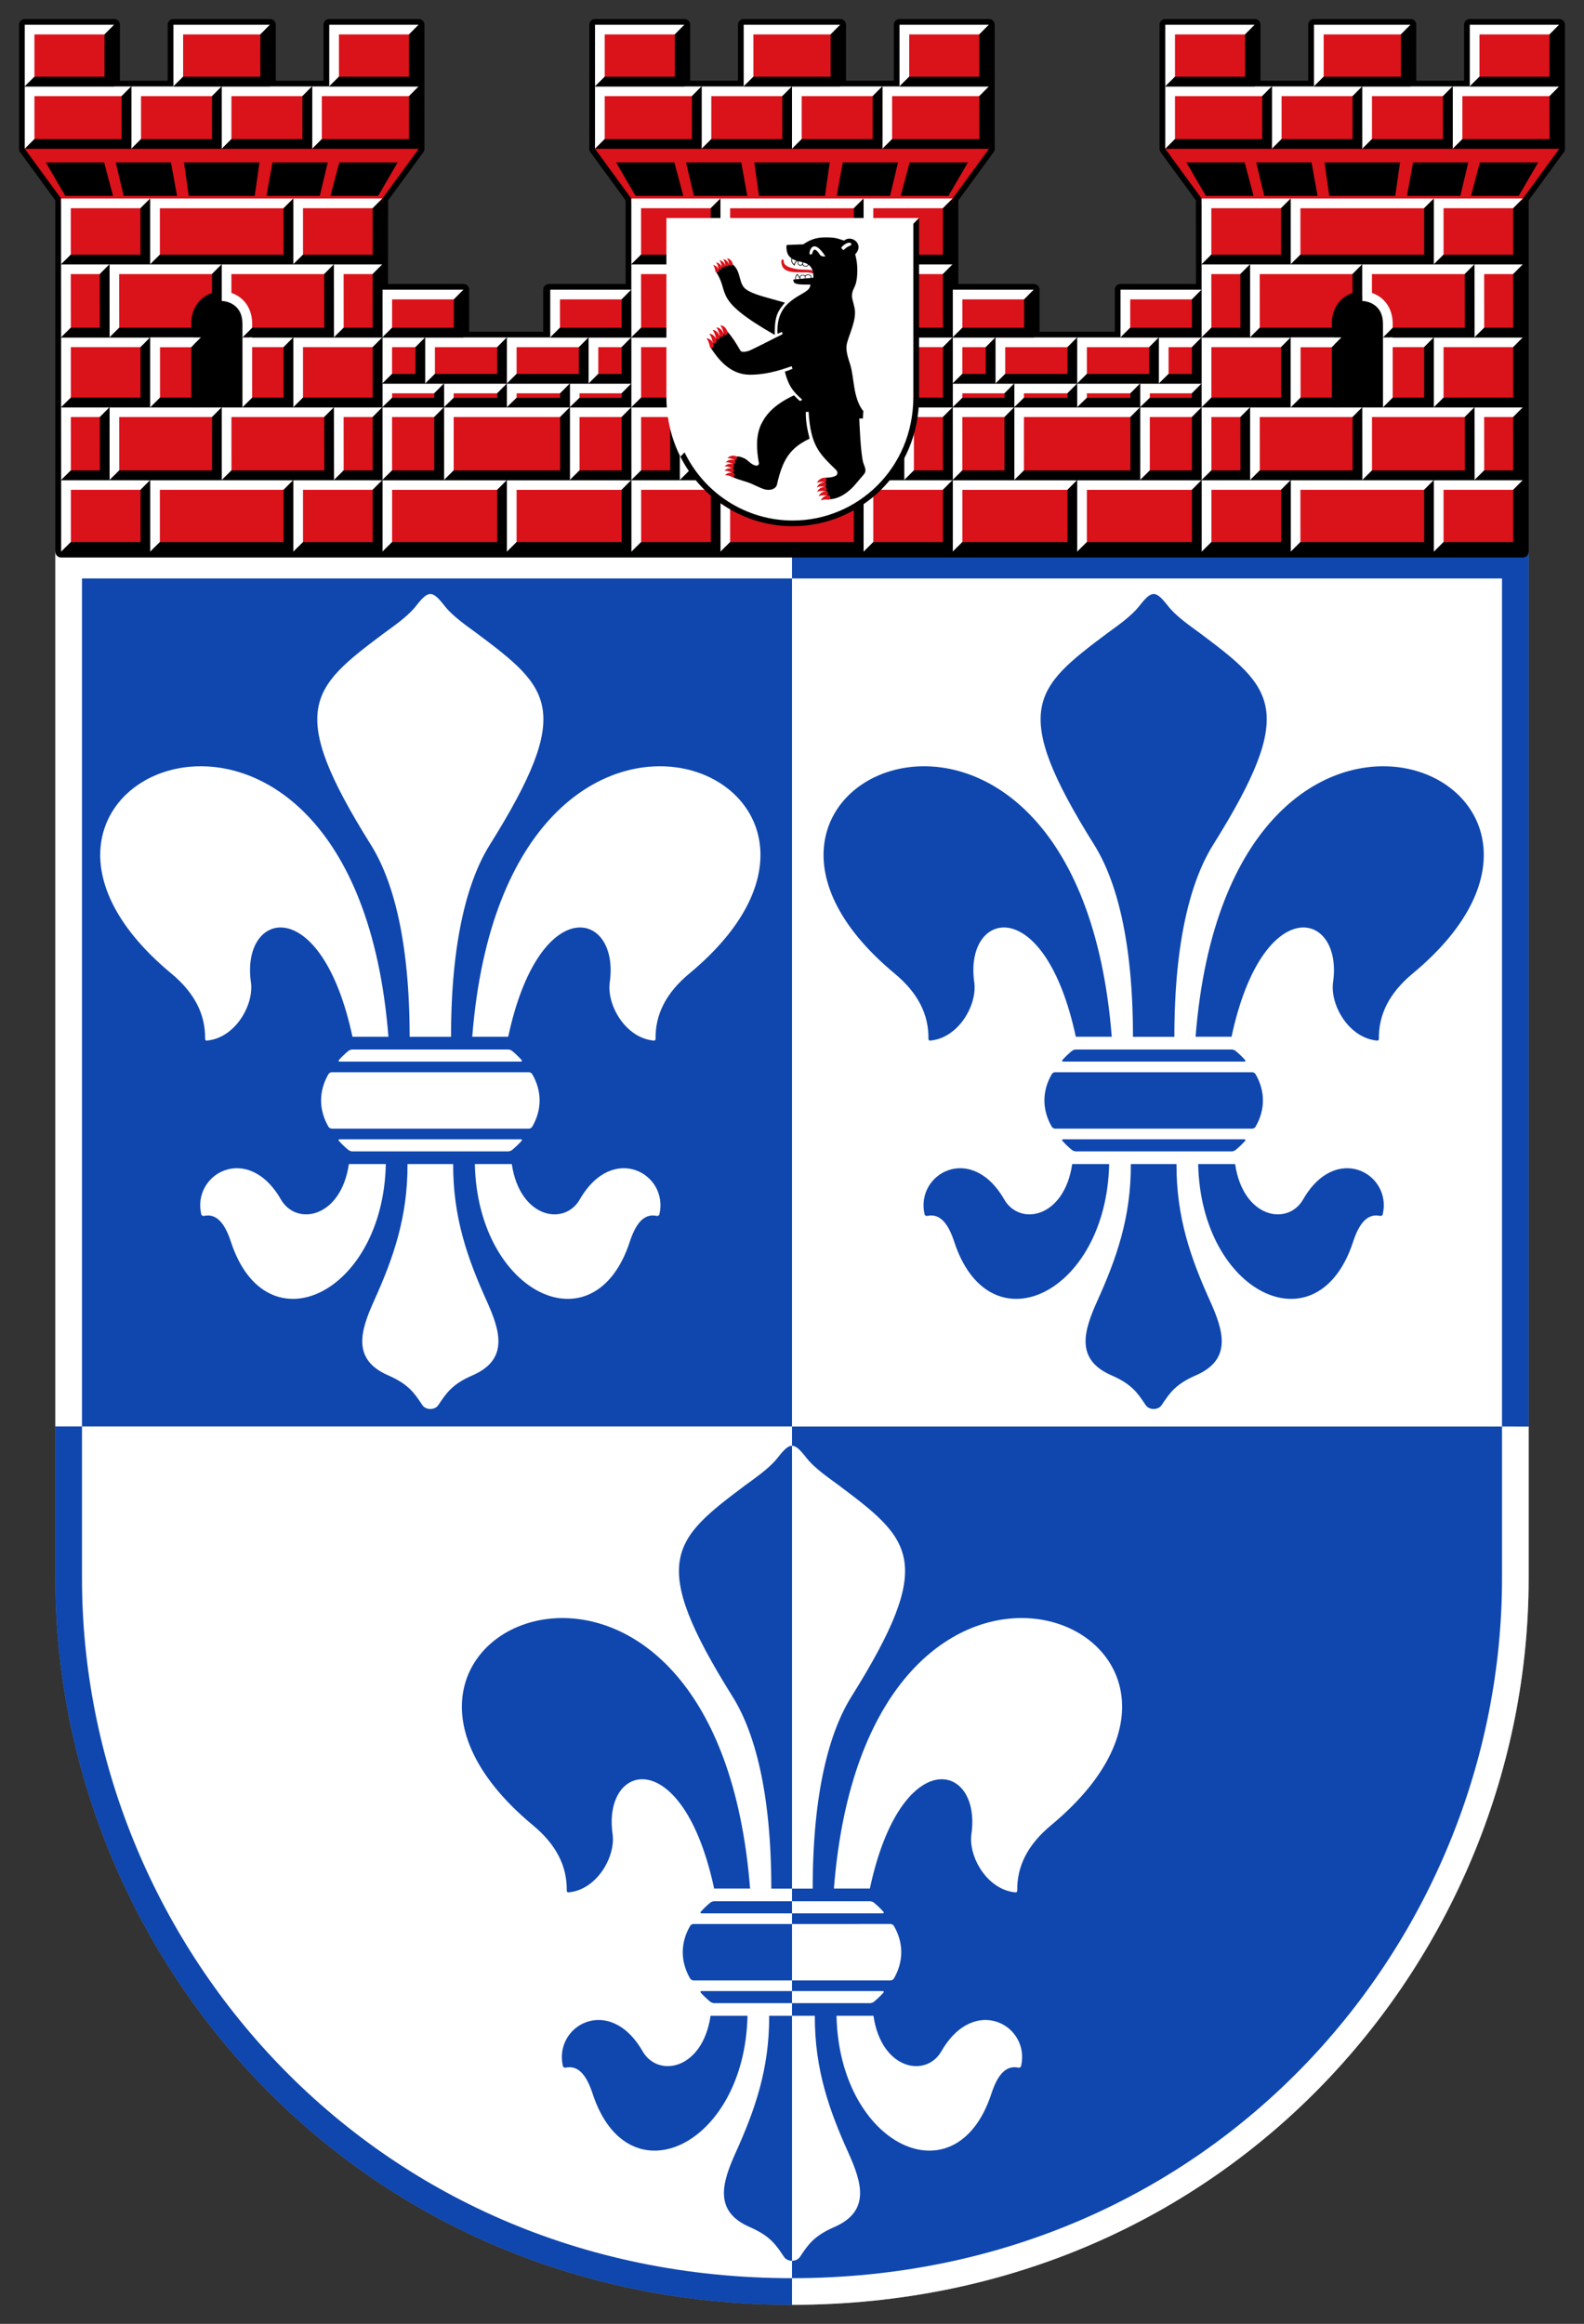 <?xml version="1.0" encoding="UTF-8" standalone="no"?>
<svg
   inkscape:version="1.1.1 (3bf5ae0d25, 2021-09-20)"
   sodipodi:docname="CoA Wilmersdorf (Bezirk).svg"
   id="svg2130"
   version="1.1"
   viewBox="0 0 416.206 610.454"
   height="610.454"
   width="416.206"
   xmlns:inkscape="http://www.inkscape.org/namespaces/inkscape"
   xmlns:sodipodi="http://sodipodi.sourceforge.net/DTD/sodipodi-0.dtd"
   xmlns:xlink="http://www.w3.org/1999/xlink"
   xmlns="http://www.w3.org/2000/svg"
   xmlns:svg="http://www.w3.org/2000/svg">
  <rect x="0" y="0" width="416.206" height="610.454" fill="#333333" stroke="none"/>
  <defs
     id="defs2124" />
  <sodipodi:namedview
     inkscape:pagecheckerboard="false"
     fit-margin-bottom="5"
     fit-margin-right="5"
     fit-margin-left="5"
     fit-margin-top="5"
     lock-margins="true"
     units="px"
     inkscape:snap-smooth-nodes="true"
     inkscape:snap-object-midpoints="true"
     inkscape:window-maximized="1"
     inkscape:window-y="-11"
     inkscape:window-x="-11"
     inkscape:window-height="1506"
     inkscape:window-width="2560"
     showgrid="false"
     inkscape:document-rotation="0"
     inkscape:current-layer="layer1"
     inkscape:document-units="px"
     inkscape:cy="305.33333"
     inkscape:cx="208.33333"
     inkscape:zoom="1.5"
     inkscape:pageshadow="2"
     inkscape:pageopacity="0"
     borderopacity="1.0"
     bordercolor="#666666"
     pagecolor="#333333"
     id="base"
     showguides="false"
     inkscape:guide-bbox="true"
     inkscape:snap-intersection-paths="true"
     inkscape:object-paths="true"
     inkscape:snap-grids="false"
     inkscape:snap-global="true"
     inkscape:lockguides="false"
     guidecolor="#00ffff"
     guideopacity="0.498"
     inkscape:snap-midpoints="true"
     inkscape:object-nodes="true"
     inkscape:snap-to-guides="true" />
  <g
     id="layer1"
     inkscape:label="wilmersdorf"
     inkscape:groupmode="layer"
     transform="translate(-90.685,2.206)">
    <g
       id="g3168"
       inkscape:label="achievement">
      <g
         id="g145162"
         inkscape:label="coa">
        <g
           id="g12878"
           inkscape:label="coa-0">
          <path
             style="display:inline;opacity:0.401;fill:#ffffff;stroke:#ffffff;stroke-width:7;stroke-linecap:butt;stroke-linejoin:miter;stroke-miterlimit:4;stroke-dasharray:none"
             d="m 488.845,146.248 v 266.178 c 0,96.663 -76.675,187.322 -190.057,187.322 -113.382,0 -190.057,-90.659 -190.057,-187.322 V 146.248 Z"
             id="path3648"
             sodipodi:nodetypes="cczccc"
             inkscape:label="coa-00" />
          <g
             id="g12076"
             inkscape:label="coa-a0">
            <path
               id="path9679"
               style="display:inline;opacity:1;fill:#0f47af;stroke:none;stroke-width:7;stroke-linecap:butt;stroke-linejoin:miter;stroke-miterlimit:4;stroke-dasharray:none"
               inkscape:label="coa-a1"
               transform="translate(90.685,-2.206)"
               d="M 208.104,148.455 H 18.045 V 374.717 H 208.104 Z m 0,226.262 v 227.238 c 113.382,0 190.057,-90.659 190.057,-187.322 V 374.717 Z"
               sodipodi:nodetypes="cccccccscc" />
            <path
               id="path9677"
               style="display:inline;opacity:1;fill:#ffffff;stroke:none;stroke-width:7;stroke-linecap:butt;stroke-linejoin:miter;stroke-miterlimit:4;stroke-dasharray:none"
               inkscape:label="coa-a2"
               transform="translate(90.685,-2.206)"
               d="M 208.104,148.455 V 374.717 H 398.16 V 148.455 Z m 0,226.262 H 18.045 v 39.916 c 0,96.663 76.677,187.322 190.059,187.322 z"
               sodipodi:nodetypes="cccccccscc" />
          </g>
        </g>
        <g
           id="g12068"
           inkscape:label="lis">
          <path
             id="path7954"
             style="fill:#0f47af;stroke:none;stroke-width:7;stroke-linejoin:round;stroke-miterlimit:4;stroke-dasharray:none"
             d="m 414.31,300.251 h -40.933 c -0.321,0 -0.793,-0.167 -1.05,-0.38 -0.887,-0.736 -1.703,-1.516 -2.443,-2.336 -0.227,-0.251 -0.145,-0.462 0.176,-0.462 h 47.567 c 0.321,0 0.403,0.21 0.176,0.462 -0.74,0.819 -1.556,1.6 -2.443,2.336 -0.257,0.213 -0.729,0.38 -1.05,0.38 z m -10e-6,-26.766 h -40.933 c -0.321,0 -0.793,0.167 -1.05,0.38 -0.887,0.736 -1.703,1.516 -2.443,2.336 -0.227,0.251 -0.145,0.462 0.176,0.462 h 47.567 c 0.321,0 0.403,-0.21 0.176,-0.462 -0.74,-0.819 -1.556,-1.6 -2.443,-2.336 -0.257,-0.213 -0.729,-0.38 -1.05,-0.38 z m 5.391,5.972 h -51.768 c -0.321,0 -0.721,0.22 -0.882,0.497 -1.28,2.204 -1.941,4.548 -1.941,6.914 10e-6,2.366 0.661,4.711 1.941,6.914 0.161,0.277 0.561,0.497 0.882,0.497 h 51.768 c 0.321,0 0.721,-0.22 0.882,-0.497 1.28,-2.204 1.941,-4.548 1.941,-6.914 0,-2.366 -0.661,-4.711 -1.941,-6.914 -0.161,-0.278 -0.561,-0.497 -0.882,-0.497 z m -14.19,24.117 c 0.725,34.135 31.433,48.741 40.697,20.455 1.424,-4.349 3.502,-7.605 7.09,-6.834 0.315,0.068 0.639,-0.102 0.713,-0.419 2.475,-10.655 -12.259,-18.956 -20.925,-3.904 -4.087,7.099 -15.785,4.894 -17.865,-9.298 z m -23.389,10e-6 c -0.725,34.135 -31.433,48.741 -40.697,20.455 -1.424,-4.349 -3.502,-7.605 -7.09,-6.834 -0.315,0.068 -0.639,-0.102 -0.713,-0.419 -2.475,-10.655 12.259,-18.956 20.925,-3.904 4.087,7.099 15.785,4.894 17.865,-9.298 z m 17.695,0 c -0.073,14.124 3.866,25.006 8.784,35.908 3.553,7.876 5.922,15.418 -3.701,19.6 -5.266,2.289 -6.841,4.57 -8.968,7.797 -0.92,1.396 -3.311,1.396 -4.231,-1.5e-4 -2.127,-3.227 -3.701,-5.508 -8.967,-7.797 -9.623,-4.183 -7.254,-11.725 -3.701,-19.6 4.918,-10.902 8.857,-21.784 8.784,-35.908 z m -26.46,-33.437 h 9.448 c -9.077,-114.863 -118.606,-67.705 -57.049,-16.607 6.189,5.137 8.979,10.808 8.882,17.188 -0.004,0.254 0.194,0.452 0.447,0.43 7.477,-0.652 12.43,-9.398 11.59,-15.319 -2.682,-18.902 18.496,-23.87 26.683,14.308 z m 40.92,0 h -9.448 c 9.077,-114.863 118.606,-67.705 57.049,-16.607 -6.189,5.137 -8.979,10.808 -8.882,17.188 0.004,0.254 -0.194,0.452 -0.447,0.43 -7.477,-0.652 -12.43,-9.398 -11.59,-15.319 2.682,-18.902 -18.496,-23.87 -26.683,14.308 z m -25.898,0.025 c 0,-25.533 -4.457,-41.295 -10.194,-50.46 -22.302,-35.631 -15.789,-41.158 3.429,-55.555 2.178,-1.632 6.16,-4.258 8.458,-7.196 3.253,-4.159 4.236,-4.159 7.489,6e-5 2.298,2.938 6.28,5.565 8.458,7.196 19.219,14.396 25.732,19.924 3.429,55.555 -5.737,9.165 -10.194,24.926 -10.194,50.46 z"
             inkscape:label="lis-l"
             sodipodi:nodetypes="sssssssssssssssssssscsssssssscsssscccsssscccssssssccccsssscccssssccsssssscc" />
          <path
             id="path10073"
             style="fill:#ffffff;stroke:none;stroke-width:7;stroke-linejoin:round;stroke-miterlimit:4;stroke-dasharray:none"
             d="m 183.266,300.251 h 40.933 c 0.321,0 0.793,-0.167 1.05,-0.38 0.887,-0.736 1.703,-1.516 2.443,-2.336 0.227,-0.251 0.145,-0.462 -0.176,-0.462 h -47.567 c -0.321,0 -0.403,0.21 -0.176,0.462 0.74,0.819 1.556,1.6 2.443,2.336 0.257,0.213 0.729,0.38 1.05,0.38 z m 1e-5,-26.766 h 40.933 c 0.321,0 0.793,0.167 1.05,0.38 0.887,0.736 1.703,1.516 2.443,2.336 0.227,0.251 0.145,0.462 -0.176,0.462 h -47.567 c -0.321,0 -0.403,-0.21 -0.176,-0.462 0.74,-0.819 1.556,-1.6 2.443,-2.336 0.257,-0.213 0.729,-0.38 1.05,-0.38 z m -5.391,5.972 h 51.768 c 0.321,0 0.721,0.22 0.882,0.497 1.28,2.204 1.941,4.548 1.941,6.914 -1e-5,2.366 -0.661,4.711 -1.941,6.914 -0.161,0.277 -0.561,0.497 -0.882,0.497 h -51.768 c -0.321,0 -0.721,-0.22 -0.882,-0.497 -1.28,-2.204 -1.941,-4.548 -1.941,-6.914 0,-2.366 0.661,-4.711 1.941,-6.914 0.161,-0.277 0.561,-0.497 0.882,-0.497 z m 14.19,24.117 c -0.725,34.135 -31.433,48.741 -40.697,20.455 -1.424,-4.349 -3.502,-7.605 -7.09,-6.834 -0.315,0.068 -0.639,-0.102 -0.713,-0.42 -2.475,-10.655 12.259,-18.956 20.925,-3.904 4.087,7.099 15.785,4.894 17.865,-9.298 z m 23.389,1e-5 c 0.725,34.135 31.433,48.741 40.697,20.455 1.424,-4.349 3.502,-7.605 7.09,-6.834 0.315,0.068 0.639,-0.102 0.713,-0.42 2.475,-10.655 -12.259,-18.956 -20.924,-3.904 -4.087,7.099 -15.785,4.894 -17.865,-9.298 z m -17.695,0 c 0.073,14.124 -3.866,25.006 -8.784,35.908 -3.553,7.876 -5.922,15.418 3.701,19.6 5.266,2.289 6.841,4.57 8.968,7.797 0.92,1.396 3.311,1.396 4.231,-1.5e-4 2.127,-3.227 3.701,-5.508 8.967,-7.797 9.623,-4.183 7.254,-11.725 3.701,-19.6 -4.918,-10.902 -8.857,-21.784 -8.784,-35.908 z m 26.46,-33.437 h -9.448 c 9.077,-114.863 118.606,-67.705 57.049,-16.607 -6.189,5.137 -8.979,10.808 -8.882,17.188 0.004,0.254 -0.194,0.452 -0.447,0.43 -7.477,-0.652 -12.43,-9.398 -11.59,-15.319 2.682,-18.902 -18.496,-23.87 -26.683,14.308 z m -40.92,0 h 9.448 C 183.67,155.274 74.141,202.431 135.697,253.53 c 6.189,5.137 8.979,10.808 8.882,17.188 -0.004,0.254 0.194,0.452 0.447,0.43 7.477,-0.652 12.43,-9.398 11.59,-15.319 -2.682,-18.902 18.496,-23.87 26.683,14.308 z m 25.898,0.025 c 0,-25.533 4.457,-41.295 10.194,-50.46 22.302,-35.631 15.789,-41.158 -3.429,-55.555 -2.178,-1.632 -6.16,-4.258 -8.458,-7.196 -3.253,-4.159 -4.236,-4.159 -7.489,6e-5 -2.298,2.938 -6.28,5.565 -8.458,7.196 -19.219,14.396 -25.732,19.924 -3.429,55.555 5.737,9.165 10.194,24.926 10.194,50.46 z"
             inkscape:label="lis-r"
             sodipodi:nodetypes="ssssssssssssssssssssssssssssscsssscccsssscccssssssccccsssscccssssccsssscscc" />
          <g
             id="g12061"
             inkscape:label="lis-b"
             transform="translate(0,-2.8)">
            <path
               id="path10440"
               style="fill:#ffffff;stroke:none;stroke-width:7;stroke-linejoin:round;stroke-miterlimit:4;stroke-dasharray:none"
               inkscape:label="lis-bl"
               transform="translate(90.685,-2.206)"
               d="m 208.104,382.588 v 116.33 h 5.436 c 0,-25.533 4.459,-41.294 10.195,-50.459 22.302,-35.631 15.789,-41.158 -3.43,-55.555 -2.178,-1.632 -6.161,-4.259 -8.459,-7.197 -1.625,-2.079 -2.684,-3.118 -3.742,-3.119 z m 0,119.652 v 3.178 h 23.809 c 0.321,0 0.405,-0.21 0.178,-0.461 -0.74,-0.819 -1.557,-1.6 -2.443,-2.336 -0.257,-0.213 -0.73,-0.381 -1.051,-0.381 z m 0,5.973 v 14.822 h 25.885 c 0.321,0 0.72,-0.219 0.881,-0.496 1.28,-2.204 1.941,-4.548 1.941,-6.914 0,-2.366 -0.661,-4.71 -1.941,-6.914 -0.161,-0.277 -0.56,-0.498 -0.881,-0.498 z m 0,17.617 v 3.178 h 20.492 c 0.321,0 0.794,-0.168 1.051,-0.381 0.887,-0.736 1.703,-1.516 2.443,-2.336 0.227,-0.251 0.143,-0.461 -0.178,-0.461 z m 0,6.5 v 64.354 c 0.827,-5.1e-4 1.654,-0.349 2.113,-1.047 2.127,-3.227 3.703,-5.51 8.969,-7.799 9.623,-4.183 7.254,-11.724 3.701,-19.6 -4.918,-10.902 -8.857,-21.784 -8.783,-35.908 z m 11.693,0 c 0.725,34.135 31.434,48.741 40.697,20.455 1.424,-4.349 3.502,-7.605 7.09,-6.834 0.315,0.068 0.639,-0.103 0.713,-0.42 2.475,-10.655 -12.259,-18.956 -20.924,-3.904 -4.087,7.099 -15.785,4.895 -17.865,-9.297 z m 50.33,-104.443 c -20.431,-1.077 -46.757,17.164 -51.012,71.006 h 9.447 c 8.187,-38.178 29.366,-33.209 26.684,-14.307 -0.84,5.921 4.113,14.666 11.59,15.318 0.253,0.022 0.451,-0.176 0.447,-0.43 -0.098,-6.38 2.692,-12.05 8.881,-17.188 32.702,-27.146 17.118,-53.18 -6.037,-54.4 z" />
            <path
               id="path10442"
               style="fill:#0f47af;stroke:none;stroke-width:7;stroke-linejoin:round;stroke-miterlimit:4;stroke-dasharray:none"
               inkscape:label="lis-br"
               transform="translate(90.685,-2.206)"
               d="m 208.104,382.588 c -1.06,-0.001 -2.119,1.038 -3.746,3.119 -2.298,2.938 -6.279,5.566 -8.457,7.197 -19.219,14.396 -25.732,19.924 -3.43,55.555 5.737,9.165 10.193,24.926 10.193,50.459 h 5.439 z m 0,119.652 h -20.441 c -0.321,0 -0.792,0.168 -1.049,0.381 -0.887,0.736 -1.703,1.516 -2.443,2.336 -0.227,0.251 -0.145,0.461 0.176,0.461 h 23.758 z m 0,5.973 h -25.885 c -0.321,0 -0.72,0.221 -0.881,0.498 -1.28,2.204 -1.941,4.548 -1.941,6.914 1e-5,2.366 0.661,4.71 1.941,6.914 0.161,0.277 0.56,0.496 0.881,0.496 h 25.885 z m 0,17.617 H 184.346 c -0.321,0 -0.403,0.21 -0.176,0.461 0.74,0.819 1.557,1.6 2.443,2.336 0.257,0.213 0.728,0.381 1.049,0.381 h 20.441 z m 0,6.5 h -6 c 0.073,14.124 -3.867,25.006 -8.785,35.908 -3.553,7.876 -5.922,15.417 3.701,19.6 5.266,2.289 6.84,4.572 8.967,7.799 0.46,0.699 1.289,1.047 2.117,1.047 z M 146.076,427.887 c -23.155,1.22 -38.737,27.254 -6.035,54.4 6.189,5.137 8.978,10.808 8.881,17.188 -0.004,0.254 0.194,0.452 0.447,0.43 7.477,-0.652 12.43,-9.398 11.59,-15.318 -2.682,-18.902 18.496,-23.872 26.684,14.307 h 9.447 c -4.255,-53.842 -30.582,-72.083 -51.014,-71.006 z m 40.623,104.443 c -2.081,14.192 -13.781,16.395 -17.867,9.297 -8.665,-15.052 -23.399,-6.751 -20.924,3.904 0.074,0.317 0.397,0.488 0.713,0.42 3.588,-0.771 5.666,2.485 7.09,6.834 9.264,28.286 39.972,13.68 40.697,-20.455 z" />
          </g>
        </g>
        <g
           id="g12072"
           inkscape:label="coa-f">
          <path
             id="path11098"
             style="display:inline;opacity:1;fill:none;stroke:#ffffff;stroke-width:7;stroke-linecap:butt;stroke-linejoin:miter;stroke-miterlimit:4;stroke-dasharray:none"
             inkscape:label="coa-fa1"
             transform="translate(90.685,-2.206)"
             d="M 208.104,148.455 H 18.045 V 374.717 M 208.104,601.955 c 113.382,0 190.057,-90.659 190.057,-187.322 V 374.717"
             sodipodi:nodetypes="ccccsc" />
          <path
             id="path11096"
             style="display:inline;opacity:1;fill:none;stroke:#0f47af;stroke-width:7;stroke-linecap:butt;stroke-linejoin:miter;stroke-miterlimit:4;stroke-dasharray:none"
             inkscape:label="coa-fa2"
             transform="translate(90.685,-2.206)"
             d="M 398.16,374.717 V 148.455 H 208.104 M 18.045,374.717 v 39.916 c 0,96.663 76.677,187.322 190.059,187.322"
             sodipodi:nodetypes="ccccsc" />
        </g>
      </g>
      <g
         id="g113547-3"
         inkscape:label="mural-crown"
         transform="translate(-2.5e-5)"
         style="display:inline">
        <path
           style="display:inline;fill:#000000;fill-opacity:1;stroke:#000000;stroke-width:3;stroke-linecap:butt;stroke-linejoin:round;stroke-miterlimit:4;stroke-dasharray:none"
           d="M 106.731,142.742 V 49.946 L 97.185,36.887 V 4.294 h 23.511 v 16.205 h 15.556 V 4.294 h 25.386 v 16.205 h 15.556 V 4.294 h 23.511 l -2e-5,32.593 -9.546,13.06 -0.022,23.946 h 21.33 v 12.551 h 22.451 v -12.551 h 21.655 l -5e-5,-23.946 -9.546,-13.06 -2e-5,-32.593 h 23.511 V 20.498 h 15.556 V 4.294 h 25.386 V 20.498 h 15.556 V 4.294 h 23.511 V 36.887 l -9.546,13.06 -4e-5,23.946 21.33,10e-7 v 12.551 l 22.776,-10e-7 v -12.551 h 21.33 l -0.022,-23.946 -9.546,-13.06 -2e-5,-32.593 h 23.511 V 20.498 h 15.556 V 4.294 h 25.386 V 20.498 H 476.879 V 4.294 h 23.511 V 36.887 l -9.546,13.06 v 92.796 z"
           id="path89039-4"
           sodipodi:nodetypes="ccccccccccccccccccccccccccccccccccccccccccccccccccccccccc"
           inkscape:label="mural-0" />
        <g
           id="g112320-3"
           inkscape:label="mural-walls">
          <g
             id="g97386-2"
             inkscape:label="mural-wall-l">
            <path
               id="path96516-9"
               style="fill:#da121a;fill-opacity:1;stroke:none;stroke-width:2.55;stroke-linecap:butt;stroke-linejoin:miter;stroke-miterlimit:4;stroke-dasharray:none"
               inkscape:label="mural-wall-lg"
               d="m 342.278,125.196 v 16.271 h 30.167 v -16.271 z m 32.718,0 v 16.271 h 30.147 v -16.271 z m -16.537,-19.122 0.003,16.571 h 30.519 l -0.003,-16.571 z m -16.192,0 0.003,16.571 h 13.63 l -0.003,-16.571 z m 49.262,0 0.003,16.571 h 13.61 l -0.003,-16.571 z m -33.07,-6.236 4e-5,3.685 h 13.986 l -4e-5,-3.685 z m -16.181,2e-6 4e-5,3.685 h 13.63 l -4e-5,-3.685 z m 32.715,-2e-6 4e-5,3.685 h 13.986 l -4e-5,-3.685 z m 16.536,2e-6 4e-5,3.685 h 13.61 l -4e-5,-3.685 z M 353.531,87.719 v 9.568 l 18.913,-10e-7 v -9.568 z m 21.464,-10e-7 v 9.568 l 18.913,-10e-7 v -9.568 z m -32.726,0 v 9.568 l 8.703,-10e-7 v -9.568 z m 54.19,0 v 9.568 l 8.682,-2e-6 v -9.568 z m -54.182,-12.551 v 10 h 18.779 V 75.168 Z m 44.106,0 v 10 l 18.759,-10e-7 V 75.168 Z" />
            <path
               id="path96518-0"
               style="color:#000000;fill:#ffffff;stroke:none;-inkscape-stroke:none"
               inkscape:label="mural-wall-la"
               d="m 373.72,123.92 h -32.718 v 18.822 l 2.551,-2.549 v -13.724 h 27.616 z m 32.697,0 h -32.698 v 18.822 l 2.551,-2.549 v -13.724 h 27.596 z M 390.254,104.799 H 357.183 l 0.003,19.122 2.551,-2.549 -0.003,-14.024 h 27.969 z m -33.081,0 h -16.181 l 0.003,19.122 2.551,-2.549 -0.003,-14.024 h 11.08 z m 49.242,0 h -16.161 l 0.003,19.122 2.551,-2.549 -0.003,-14.024 h 11.059 z m -32.695,-6.236 h -16.537 l 4e-5,6.236 2.551,-2.497 v -1.191 h 11.435 z m -16.537,2e-6 h -16.181 l 4e-5,6.236 2.551,-2.497 v -1.191 h 11.08 z m 33.07,-2e-6 h -16.537 l 4e-5,6.236 2.551,-2.497 v -1.191 h 11.435 z m 16.161,10e-7 -16.161,10e-7 4e-5,6.236 2.551,-2.497 v -1.191 h 11.059 z m -32.694,-12.119 h -21.464 v 12.119 l 2.551,-2.549 V 88.993 h 16.363 z m 21.464,-10e-7 h -21.464 v 12.119 l 2.551,-2.549 v -7.021 h 16.363 z m -42.936,0 h -11.254 v 12.119 l 2.551,-2.549 v -7.021 h 6.152 z m 54.169,-10e-7 -11.233,10e-7 v 12.119 l 2.551,-2.549 v -7.021 l 6.132,-1e-6 z m -44.085,-12.551 -21.33,-10e-7 v 12.551 l 2.551,-2.549 v -7.453 l 16.228,10e-7 z m 44.085,-10e-7 h -21.309 v 12.551 l 2.551,-2.549 v -7.453 h 16.208 z" />
            <path
               id="path96520-1"
               style="color:#000000;fill:#000000;stroke:none;-inkscape-stroke:none"
               inkscape:label="mural-wall-ls"
               d="m 341.002,142.742 h 32.718 v -18.822 l -2.551,2.549 v 13.724 h -27.616 z m 32.718,0 h 32.698 v -18.822 l -2.551,2.549 v 13.724 h -27.596 z m -16.534,-18.822 h 33.07 l -0.003,-19.122 -2.551,2.549 0.003,14.024 h -27.969 z m -16.192,0 h 16.181 l -0.003,-19.122 -2.551,2.549 0.003,14.024 h -11.08 z m 49.262,0 h 16.161 l -0.003,-19.122 -2.551,2.549 0.003,14.024 h -11.059 z m -33.073,-19.122 h 16.537 l -4e-5,-6.236 -2.551,2.549 v 1.191 h -11.435 z m -16.181,0 h 16.181 l -4e-5,-6.236 -2.551,2.549 v 1.191 h -11.08 z m 32.715,0 h 16.537 l -4e-5,-6.236 -2.551,2.549 v 1.191 h -11.435 z m 16.536,0 h 16.161 l -4e-5,-6.236 -2.551,2.549 v 1.191 h -11.059 z m -37.998,-6.236 21.464,-10e-7 V 86.444 l -2.551,2.549 v 7.021 l -16.363,10e-7 z m 21.464,-10e-7 21.464,-10e-7 V 86.444 l -2.551,2.549 v 7.021 l -16.363,10e-7 z m -32.726,0 11.254,-10e-7 V 86.444 l -2.551,2.549 v 7.021 l -6.152,10e-7 z m 54.19,0 11.233,-2e-6 V 86.444 l -2.551,2.549 v 7.021 l -6.132,2e-6 z M 341.002,86.444 h 21.33 V 73.893 l -2.551,2.549 v 7.453 h -16.228 z m 44.106,0 21.309,-10e-7 V 73.893 l -2.551,2.549 v 7.453 l -16.208,10e-7 z" />
          </g>
          <use
             x="0"
             y="0"
             xlink:href="#g97386-2"
             id="use98733-0"
             width="100%"
             height="100%"
             inkscape:label="mural-wall-r"
             transform="translate(-149.844)" />
        </g>
        <g
           id="g109717-5"
           inkscape:label="mural-towers">
          <g
             id="g84833-5"
             inkscape:label="mural-tower-c">
            <g
               id="g108451-5"
               inkscape:label="mural-tower-cc">
              <path
                 id="path78158-4"
                 style="fill:#da121a;fill-opacity:1;stroke:none;stroke-width:2.55;stroke-linecap:butt;stroke-linejoin:miter;stroke-miterlimit:4;stroke-dasharray:none"
                 inkscape:label="mural-tower-cg"
                 d="m 270.566,68.518 0.011,16.643 26.936,-4.82e-4 -0.011,-16.643 z m 29.487,-2.4e-4 0.011,16.643 26.936,-4.82e-4 -0.011,-16.643 z m -29.476,37.556 0.011,16.563 26.936,-4.8e-4 -0.011,-16.563 z m 29.487,-2.4e-4 0.011,16.563 26.936,-4.8e-4 -0.011,-16.563 z m -18.806,19.114 2e-4,16.279 35.061,-2.3e-4 -2.4e-4,-16.279 z m 4e-5,-73.966 -4e-5,14.745 35.061,-2.33e-4 V 51.222 Z m -23.386,73.966 -8e-5,16.279 20.858,-2.4e-4 4e-5,-16.279 z m -0.011,-19.114 0.011,16.563 h 10.177 l -0.011,-16.563 z m -2e-4,-18.363 -8e-5,15.812 20.858,-2.4e-4 4e-5,-15.812 z m -0.011,-19.194 0.011,16.643 h 10.177 l -0.011,-16.643 z m -2.3e-4,-17.296 -4e-5,14.745 20.858,-2.41e-4 V 51.222 Z m 61.021,73.966 -8e-5,16.279 20.858,-2.4e-4 4e-5,-16.279 z m 10.67,-19.114 0.011,16.563 h 10.177 l -0.011,-16.563 z m -10.67,-18.362 -8e-5,15.812 20.858,-2.4e-4 4e-5,-15.812 z m 10.67,-19.194 0.011,16.643 h 10.177 l -0.011,-16.643 z m -10.67,-17.296 -4e-5,14.745 20.858,-2.41e-4 V 51.222 Z M 248.303,5.569 v 13.654 h 20.96 l 4e-5,-13.654 z m 80.01,0 v 13.654 h 20.96 l 4e-5,-13.654 z m -40.942,0 -4e-5,13.654 22.835,-2.41e-4 V 5.569 Z m -39.068,16.205 V 35.612 h 25.456 V 21.774 Z m 75.514,0 V 35.612 h 25.456 V 21.774 Z m -47.508,-2.41e-4 c 0,4.613 0,9.225 0,13.838 7.068,0 14.135,0 21.203,0 0,-4.613 0,-9.225 0,-13.838 -7.068,0 -14.135,0 -21.203,0 z m 23.753,0 c 0,4.613 0,9.225 0,13.838 7.068,0 14.135,0 21.203,0 0,-4.613 0,-9.225 0,-13.838 -7.068,0 -14.135,0 -21.203,0 z m -43.487,29.448 v -1.275 l -9.546,-13.06 1e-5,-1.275 h 103.517 l 1e-5,1.275 -9.546,13.06 v 1.275 z m 24.682,36.49 2.1e-4,15.812 35.061,-2.3e-4 -2.5e-4,-15.812 z" />
              <path
                 id="path78160-5"
                 style="color:#000000;fill:#ffffff;stroke:none;-inkscape-stroke:none"
                 inkscape:label="mural-tower-ca"
                 d="m 298.777,67.243 -29.487,2.41e-4 0.011,19.194 2.551,-2.549 -0.011,-14.096 24.385,-2.41e-4 z m 29.487,-2.4e-4 -29.487,2.41e-4 0.011,19.194 2.551,-2.549 -0.011,-14.096 24.385,-2.41e-4 z m -29.476,37.556 -29.487,2.4e-4 0.011,19.114 2.551,-2.549 -0.011,-14.017 24.385,-2.4e-4 z m 29.487,-2.4e-4 -29.487,2.4e-4 0.011,19.114 2.551,-2.549 -0.011,-14.017 24.385,-2.4e-4 z m -10.681,19.114 -37.612,-1e-5 1.9e-4,18.83 2.551,-2.549 -1.9e-4,-13.732 32.51,1e-5 z m 4e-5,-73.966 -37.612,-8e-6 -5e-5,17.296 2.551,-2.549 5e-5,-12.198 32.51,8e-6 z m -37.59,73.966 h -23.408 l -9e-5,18.83 2.551,-2.549 9e-5,-13.732 h 18.307 z m -10.692,-19.114 -12.728,-2.4e-4 0.011,19.114 2.551,-2.549 -0.011,-14.017 7.626,2.4e-4 z M 279.993,86.436 h -23.408 l -9e-5,18.363 2.551,-2.549 9e-5,-13.265 h 18.307 z m -10.692,-19.194 -12.728,-2.41e-4 0.011,19.194 2.551,-2.549 -0.011,-14.096 7.626,2.41e-4 z M 279.982,49.946 h -23.408 l -5e-5,17.296 2.551,-2.549 5e-5,-12.198 h 18.307 z m 61.021,73.966 h -23.408 l -9e-5,18.83 2.551,-2.549 9e-5,-13.732 h 18.307 z m -0.011,-19.114 -12.728,-2.4e-4 0.011,19.114 2.551,-2.549 -0.011,-14.017 7.626,2.4e-4 z m 0.011,-18.363 h -23.408 l -9e-5,18.363 2.551,-2.549 9e-5,-13.265 h 18.307 z m -0.011,-19.194 -12.728,-2.41e-4 0.011,19.194 2.551,-2.549 -0.011,-14.096 7.626,2.41e-4 z m 0.011,-17.296 h -23.408 l -5e-5,17.296 2.551,-2.549 5e-5,-12.198 h 18.307 z M 270.539,4.294 h -23.511 v 16.205 L 249.578,17.949 V 6.843 h 18.41 z m 80.01,0 h -23.511 v 16.205 l 2.551,-2.549 V 6.843 h 18.41 z m -39.068,0 h -25.386 l -5e-5,16.205 2.551,-2.549 4e-5,-11.107 h 20.284 z m -36.447,16.205 H 247.027 V 36.887 l 2.551,-2.549 V 23.047 h 22.905 z m 75.514,-10e-7 H 322.542 V 36.887 l 2.551,-2.549 V 23.047 h 22.905 z m -51.76,-2.41e-4 h -23.754 v 16.389 l 2.551,-2.549 V 23.047 h 18.652 z m 23.753,0 h -23.754 v 16.389 l 2.551,-2.549 V 23.047 h 18.652 z m -4.947,65.938 -37.612,-8e-6 2e-4,18.363 2.551,-2.549 -2e-4,-13.265 32.51,8e-6 z" />
              <path
                 id="path78162-8"
                 style="color:#000000;fill:#000000;stroke:none;-inkscape-stroke:none"
                 inkscape:label="mural-tower-cs"
                 d="m 269.301,86.437 29.487,-4.82e-4 -0.011,-19.194 -2.551,2.549 0.011,14.096 -24.385,4.82e-4 z m 29.487,-2.4e-4 29.487,-4.82e-4 -0.011,-19.194 -2.551,2.549 0.011,14.096 -24.385,4.82e-4 z m -11.743,-37.179 -1.594,-8.784 h -14.516 l 2.094,8.784 z m -16.818,0 -2.338,-8.784 h -15.312 l 5.109,8.784 z m 37.227,0 1.25,-8.784 h -19.831 l 1.25,8.784 z m 3.078,0 1.594,-8.784 h 14.516 l -2.094,8.784 z m 16.818,0 2.338,-8.784 h 15.312 l -5.109,8.784 z m -58.038,74.655 29.487,-4.8e-4 -0.011,-19.114 -2.551,2.549 0.011,14.016 -24.385,4.8e-4 z m 29.487,-2.4e-4 29.487,-4.8e-4 -0.011,-19.114 -2.551,2.549 0.011,14.016 -24.385,4.8e-4 z m -18.817,18.83 37.612,-2.3e-4 -2.4e-4,-18.83 -2.551,2.549 2.4e-4,13.732 -32.511,2.3e-4 z m -2e-4,-75.5 37.612,-2.33e-4 v -17.296 l -2.551,2.549 V 64.693 l -32.511,2.33e-4 z m -23.386,75.5 23.408,-2.4e-4 4e-5,-18.83 -2.551,2.549 -4e-5,13.732 -18.307,2.4e-4 z m -2e-4,-18.83 h 12.728 l -0.011,-19.114 -2.551,2.549 0.011,14.016 h -7.626 z m -0.011,-19.114 23.408,-2.4e-4 4e-5,-18.363 -2.551,2.549 -4e-5,13.265 -18.307,2.4e-4 z m -2e-4,-18.363 h 12.728 l -0.011,-19.194 -2.551,2.549 0.011,14.096 h -7.626 z m -0.011,-19.194 23.408,-2.41e-4 V 49.946 l -2.551,2.549 v 12.198 l -18.307,2.41e-4 z m 61.021,75.5 23.408,-2.4e-4 4e-5,-18.83 -2.551,2.549 -4e-5,13.732 -18.307,2.4e-4 z m 10.681,-18.83 h 12.728 l -0.011,-19.114 -2.551,2.549 0.011,14.016 h -7.626 z m -10.681,-19.114 23.408,-2.4e-4 4e-5,-18.363 -2.551,2.549 -4e-5,13.265 -18.307,2.4e-4 z m 10.681,-18.363 h 12.728 l -0.011,-19.194 -2.551,2.549 0.011,14.096 h -7.626 z m -10.681,-19.194 23.408,-2.41e-4 v -17.296 l -2.551,2.549 V 64.693 l -18.307,2.41e-4 z M 247.027,20.498 h 23.511 l 4e-5,-16.205 -2.551,2.549 -4e-5,11.107 h -18.41 z m 80.01,0 h 23.511 l 4e-5,-16.205 -2.551,2.549 -4e-5,11.107 h -18.41 z m -40.942,0 25.386,-2.41e-4 V 4.294 l -2.551,2.549 v 11.107 l -20.284,2.41e-4 z M 247.027,36.887 h 28.007 V 20.498 l -2.551,2.549 v 11.291 h -22.905 z m 75.514,0 h 28.007 V 20.498 l -2.551,2.549 v 11.291 h -22.905 z m -47.508,-2.42e-4 h 23.754 V 20.498 l -2.551,2.549 V 34.338 h -18.652 z m 23.753,0 h 23.754 V 20.498 l -2.551,2.549 V 34.338 h -18.652 z m -18.805,67.912 37.612,-2.3e-4 -2.5e-4,-18.363 -2.551,2.549 2.5e-4,13.265 -32.511,2.4e-4 z" />
            </g>
            <g
               id="g108456-6"
               inkscape:label="mural-window-c">
              <path
                 id="path78172-0"
                 style="color:#000000;fill:#000000;stroke:none;stroke-width:1;-inkscape-stroke:none"
                 inkscape:label="mural-window-c0"
                 d="M 306.111,103.52 V 86.705 84.371 l 0.006,-0.936 c -1.1e-4,-2.815 -1.131,-4.881 -2.625,-6.125 -1.494,-1.244 -3.274,-1.717 -4.71,-1.717 h -0.012 c -1.439,0 -3.2,0.472 -4.694,1.717 -1.494,1.244 -2.625,3.31 -2.625,6.125 l 0.006,0.936 -1.4e-4,19.156 z"
                 sodipodi:nodetypes="ccccsscscccc" />
              <path
                 id="path78182-8"
                 style="color:#000000;fill:#ffffff;stroke:none;-inkscape-stroke:none"
                 inkscape:label="mural-window-cfa"
                 d="m 293.344,86.436 -13.362,-8e-6 2e-4,18.363 2.551,-2.549 -2e-4,-13.265 8.261,8e-6 z m 10.888,0.008 2.551,-2.549 0.006,-1.02 c -1.2e-4,-3.073 -1.234,-5.327 -2.865,-6.686 -1.631,-1.358 -3.558,-1.875 -5.125,-1.875 v 2.559 c 0.967,0 2.396,0.375 3.486,1.283 1.09,0.908 1.943,2.294 1.943,4.719 z m -1.6e-4,-0.008 2e-4,18.363 2.551,-2.549 -2e-4,-15.806 z" />
              <path
                 id="path78180-1"
                 style="color:#000000;fill:#000000;stroke:none;-inkscape-stroke:none"
                 inkscape:label="mural-window-cfs"
                 d="m 293.336,86.444 -2.551,-2.549 -0.006,-1.02 c 1.2e-4,-3.073 1.234,-5.327 2.865,-6.686 1.631,-1.358 3.558,-1.875 5.125,-1.875 v 2.559 c -0.967,0 -2.396,0.375 -3.486,1.283 -1.09,0.908 -1.943,2.294 -1.943,4.719 z m 2.5e-4,18.363 -2.5e-4,-18.363 -2.551,2.549 2.5e-4,15.814 z" />
            </g>
          </g>
          <use
             x="0"
             y="0"
             inkscape:tiled-clone-of="#g84833-5"
             xlink:href="#g84833-5"
             id="use86234-0"
             width="100%"
             height="100%"
             transform="translate(149.842)"
             inkscape:label="mural-tower-l" />
          <use
             x="0"
             y="0"
             inkscape:tiled-clone-of="#g84833-5"
             xlink:href="#g84833-5"
             transform="translate(-149.842)"
             id="use86236-9"
             width="100%"
             height="100%"
             inkscape:label="mural-tower-r" />
        </g>
        <g
           id="g23135-3"
           inkscape:label="mural-escutcheon"
           transform="matrix(0.754,0,0,0.753,-308.747,18.858)"
           style="display:inline;opacity:1;stroke-width:0.947"
           sodipodi:insensitive="true">
          <path
             style="display:inline;opacity:1;fill:#ffffff;fill-opacity:1;stroke:none;stroke-width:1.991;stroke-linecap:butt;stroke-linejoin:miter;stroke-miterlimit:4;stroke-dasharray:none"
             d="m 762.977,49.083 v 61.405 c 0,25.514 20.009,44.118 43.028,44.118 23.019,-1e-5 43.028,-18.604 43.028,-44.118 V 49.083 Z"
             id="path24950-5"
             sodipodi:nodetypes="cszscc"
             inkscape:label="mural-escutcheon-0" />
          <g
             id="g22566-6"
             inkscape:label="mural-bear"
             style="fill:#000000;stroke-width:0.95"
             transform="matrix(0.997,0,0,0.997,2.791,0.186)">
            <path
               d="m 809.31,57.25 -5.43,0.2 c -0.267,0.022 -0.467,0.156 -0.467,0.467 0.022,1.958 0.401,3.227 1.803,4.251 -0.178,1.091 -0.067,1.647 1.068,2.559 0.111,-0.89 0.467,-1.291 1.024,-1.669 0.044,0.022 0.089,0.022 0.111,0.045 -0.067,0.401 -0.067,0.823 0.022,1.068 0.223,0.623 1.313,0.645 1.602,0.2 0.267,0.645 0.823,0.668 1.269,0.668 0.467,-2e-6 0.69,-0.334 0.846,-0.645 0.267,0.223 0.534,0.467 0.779,0.779 0.779,1.068 0.912,2.448 0.912,3.761 l -0.734,0.067 v -0.534 c -0.022,-0.757 -1.78,-0.89 -2.181,-0.245 -0.445,-0.49 -1.825,-0.401 -1.825,0.378 l 2e-5,0.245 c -0.312,-0.401 -0.556,-0.823 -0.757,-1.246 -0.556,0.356 -0.89,0.623 -0.801,1.892 -0.245,0.022 -0.49,0.045 -0.712,0.067 0.022,1.469 0.668,1.869 5.92,1.758 0.134,1.469 -1.335,2.292 -2.426,2.982 -2.849,1.625 -5.853,3.405 -7.478,6.387 -1.358,2.359 -1.691,5.163 -1.536,7.878 l 1.558,-0.69 0.178,0.846 c -2.804,1.335 -7.923,4.051 -11.283,5.608 -0.823,0.378 -2.96,0.912 -3.405,0.156 -1.536,-2.648 -2.76,-4.651 -4.54,-6.677 -3.183,1.402 -4.651,2.693 -5.853,5.653 2.515,3.85 6.677,9.369 13.576,9.414 7.144,0.044 13.353,-2.582 14.711,-2.982 l 0.289,0.912 c -0.912,0.401 -1.714,0.69 -2.671,1.002 1.246,4.896 2.693,6.81 6.053,9.792 l -0.69,0.512 c -0.601,-0.356 -1.625,-1.491 -2.181,-2.025 -7.144,3.383 -9.815,6.766 -11.528,10.26 -1.892,4.206 -1.536,8.991 -0.734,13.42 0.156,0.734 -0.645,1.091 -1.246,0.868 -1.647,-0.378 -2.559,-2.025 -4.139,-2.626 -0.712,-0.312 -1.58,-0.601 -2.359,-0.49 -1.825,2.604 -1.602,3.917 -1.358,7.188 2.404,1.18 4.985,1.469 7.656,2.849 1.758,0.712 3.45,1.869 5.453,1.558 1.135,-0.111 2.27,-0.89 2.381,-2.092 1.001,-4.318 2.404,-8.902 5.697,-12.018 1.58,-1.558 3.628,-2.804 5.653,-3.761 -0.801,-3.071 -1.402,-6.142 -1.335,-9.347 l 0.979,-0.044 c 0.712,12.196 3.962,14.755 9.681,20.43 0.579,0.579 0.534,1.669 -0.312,2.003 -1.113,0.556 -2.426,0.601 -3.694,0.645 -0.223,3.16 0.512,6.254 1.669,7.522 3.516,-0.067 7.166,-2.849 9.28,-5.542 0.89,-1.113 1.958,-2.226 2.804,-3.316 1.046,-1.358 -0.089,-2.938 -0.401,-4.184 -0.868,-3.561 -1.269,-13.798 -1.313,-15.223 l 1.246,0.022 0.178,-2.582 c -3.717,-4.607 -3.116,-11.818 -4.651,-16.469 -0.601,-1.892 -1.269,-3.85 -1.269,-5.853 -2e-5,-2.715 3.071,-7.812 3.004,-12.352 -0.022,-1.914 -1.091,-4.407 -1.068,-5.542 0.022,-3.294 1.914,-2.582 1.869,-9.436 -0.022,-1.892 -0.245,-3.294 -0.734,-5.23 3.316,-3.494 -1.246,-6.988 -3.872,-4.807 -2.114,-0.556 -2.381,-1.113 -6.521,-1.113 -3.539,1.6e-5 -5.564,0.957 -7.767,2.426 z M 802.901,77.658 c -6.499,-1.914 -11.105,-2.782 -13.687,-4.74 -2.604,-1.981 -1.536,-6.231 -4.585,-8.657 -2.826,-0.089 -4.518,1.18 -5.72,2.76 4.874,7.5 -1.625,9.325 20.43,21.921 -0.089,-6.966 1.224,-8.413 3.561,-11.283 z m 13.464,-16.18 c -0.334,2e-6 -0.935,-0.178 -1.113,-0.423 -1.936,-2.96 -2.426,-1.892 -2.715,-0.868 -0.245,0.912 -1.313,0.935 -1.001,-0.289 0.779,-3.004 2.893,-2.582 5.519,1.58 z m 6.165,-3.004 c 0.534,-0.712 1.358,-1.402 2.248,-1.691 1.313,-0.445 1.847,0.623 0.801,0.979 -0.868,0.312 -1.602,0.912 -2.226,1.536 z m -17.07,3.85 c 0.334,0.2 0.801,0.445 1.491,0.645 -0.378,0.312 -0.734,0.757 -0.846,1.246 -0.601,-0.423 -0.846,-1.202 -0.645,-1.892 z m 3.561,1.18 c 0,0.289 -0.067,0.579 -0.156,0.712 -0.223,0.356 -1.046,0.334 -1.224,-0.156 -0.067,-0.2 -0.067,-0.556 0.022,-0.89 0.445,0.111 0.912,0.2 1.358,0.334 z m 0.267,0.067 c 0.601,0.178 1.18,0.378 1.691,0.712 -0.111,0.267 -0.312,0.534 -0.712,0.534 -0.356,2e-6 -0.757,-0.022 -0.979,-0.445 -0.111,-0.223 -0.067,-0.534 0,-0.801 z m -1.202,5.786 -1.313,0.111 c -0.067,-0.623 -2e-5,-1.157 0.49,-1.513 0.245,0.445 0.512,0.868 0.823,1.246 z m 0.223,-0.011 -2e-5,-0.701 c 0,-0.734 1.558,-0.69 1.58,-6e-6 v 0.556 z m 1.78,-0.167 v -0.623 c -2e-5,-0.734 1.803,-0.69 1.803,-0.022 v 0.49 z"
               id="path2553-4"
               style="fill:#000000;stroke:none;stroke-width:0.021"
               inkscape:label="mural-bear-s" />
            <path
               d="m 782.565,62.116 c 0,0 0.604,0.433 0.798,2.102 0.105,0.793 1.483,0.384 1.297,-0.21 -0.548,-1.837 -2.095,-1.892 -2.095,-1.892 z m -1.319,0.292 c 0,0 0.608,0.429 0.802,2.098 0.105,0.793 1.483,0.388 1.297,-0.206 -0.548,-1.837 -2.098,-1.892 -2.098,-1.892 z m 20.823,0.109 c -0.209,-0.003 -0.416,0.23 -0.416,0.719 0.022,5.697 8.436,2.892 11.107,4.249 -0.045,-0.356 -0.11,-0.712 -0.221,-1.068 -1.358,-0.49 -3.296,-0.153 -5.366,-0.487 -4.162,-0.668 -4.673,-1.849 -4.673,-2.717 -0.012,-0.456 -0.222,-0.694 -0.431,-0.697 z m -22.105,0.304 c 0,0 0.608,0.429 0.802,2.098 0.105,0.793 1.483,0.388 1.297,-0.206 -0.548,-1.837 -2.098,-1.892 -2.098,-1.892 z m -1.158,0.734 c 0,0 0.608,0.433 0.802,2.102 0.105,0.793 1.483,0.384 1.297,-0.21 -0.548,-1.837 -2.098,-1.892 -2.098,-1.892 z m -1.049,0.929 c 0,0 0.604,0.429 0.798,2.098 0.105,0.793 1.487,0.388 1.3,-0.206 -0.548,-1.837 -2.098,-1.892 -2.098,-1.892 z m 2.78,21.145 c -0.172,-0.013 -0.277,0.004 -0.277,0.004 0,0 0.727,0.48 1.21,2.84 0.243,1.119 1.67,0.206 1.371,-0.607 -0.67,-1.89 -1.789,-2.199 -2.305,-2.237 z m -1.375,0.727 c -0.172,-0.013 -0.277,0.004 -0.277,0.004 0,0 0.727,0.48 1.21,2.84 0.243,1.119 1.67,0.209 1.371,-0.603 -0.67,-1.89 -1.789,-2.203 -2.305,-2.241 z m -1.315,0.896 c -0.172,-0.013 -0.277,0.004 -0.277,0.004 0,0 0.723,0.48 1.207,2.84 0.243,1.119 1.67,0.209 1.371,-0.603 -0.67,-1.89 -1.785,-2.203 -2.301,-2.241 z m -1.132,1.334 c -0.172,-0.013 -0.277,0.004 -0.277,0.004 0,0 0.723,0.48 1.207,2.84 0.243,1.119 1.67,0.206 1.371,-0.607 -0.67,-1.89 -1.785,-2.199 -2.301,-2.237 z m -0.986,1.585 c -0.172,-0.013 -0.277,0.004 -0.277,0.004 0,0 0.723,0.48 1.207,2.84 0.243,1.119 1.67,0.209 1.371,-0.603 -0.67,-1.89 -1.785,-2.203 -2.301,-2.241 z m 8.757,41.054 c -1.152,0.122 -1.727,0.914 -1.727,0.914 0,0 0.782,-0.291 2.451,0.577 0.801,0.401 1.29,-1.134 0.622,-1.334 -0.512,-0.161 -0.961,-0.198 -1.345,-0.157 z m -0.555,1.405 c -1.152,0.122 -1.727,0.911 -1.727,0.911 0,0 0.778,-0.291 2.447,0.577 0.801,0.401 1.29,-1.134 0.622,-1.334 -0.512,-0.161 -0.958,-0.194 -1.341,-0.154 z m -0.423,1.446 c -1.152,0.122 -1.727,0.911 -1.727,0.911 0,0 0.778,-0.291 2.447,0.577 0.801,0.401 1.293,-1.134 0.626,-1.334 -0.512,-0.161 -0.961,-0.194 -1.345,-0.154 z m -0.045,1.536 c -1.152,0.122 -1.727,0.911 -1.727,0.911 0,0 0.778,-0.291 2.447,0.577 0.801,0.401 1.293,-1.134 0.626,-1.334 -0.512,-0.161 -0.961,-0.194 -1.345,-0.154 z m 0.202,1.555 c -1.152,0.122 -1.731,0.911 -1.731,0.911 0,0 0.782,-0.287 2.451,0.581 0.801,0.401 1.29,-1.137 0.622,-1.338 -0.512,-0.161 -0.958,-0.194 -1.342,-0.154 z m 33.192,1.742 c -2.253,0.106 -2.754,1.859 -2.754,1.859 0,0 0.663,-0.565 2.623,-0.315 0.935,0.104 0.862,-1.589 0.131,-1.544 z m -0.041,1.585 c -2.253,0.106 -2.754,1.859 -2.754,1.859 0,0 0.663,-0.569 2.623,-0.319 0.935,0.104 0.862,-1.585 0.131,-1.54 z m 0.109,1.578 c -2.253,0.106 -2.754,1.862 -2.754,1.862 0,0 0.663,-0.569 2.623,-0.319 0.935,0.104 0.862,-1.589 0.131,-1.544 z m 0.513,1.533 c -2.253,0.106 -2.754,1.859 -2.754,1.859 0,0 0.663,-0.569 2.623,-0.319 0.935,0.104 0.862,-1.585 0.131,-1.54 z m 0.761,1.461 c -2.253,0.106 -2.751,1.859 -2.751,1.859 0,0 0.663,-0.565 2.623,-0.315 0.935,0.104 0.858,-1.589 0.127,-1.544 z"
               fill="#e62518"
               id="path2555-2"
               style="fill:#da121a;fill-opacity:1;stroke:none;stroke-width:0.021;stroke-miterlimit:4;stroke-dasharray:none"
               inkscape:label="mural-bear-g" />
          </g>
          <g
             id="g28980-0"
             inkscape:label="mural-escutcheon-f">
            <path
               style="color:#000000;fill:#ffffff;stroke:none;-inkscape-stroke:none"
               d="m 850.029,48.088 h -88.047 v 62.4 c 0,7.648 1.767,14.696 4.859,20.837 l 1.474,-1.475 c -2.769,-5.729 -4.343,-12.269 -4.343,-19.361 V 50.078 h 84.064 z"
               id="path28725-7"
               sodipodi:nodetypes="ccsccsccc"
               inkscape:label="mural-escutcheon-fa" />
            <path
               style="color:#000000;fill:#000000;stroke:none;-inkscape-stroke:none"
               d="m 848.037,50.078 v 60.41 c 0,24.993 -19.549,43.123 -42.031,43.123 -16.103,0 -30.702,-9.3 -37.69,-23.762 l -1.474,1.475 c 7.434,14.761 22.529,24.277 39.165,24.277 23.555,0 44.023,-19.079 44.023,-45.113 V 48.088 Z"
               id="path28729-7"
               sodipodi:nodetypes="cssccsscc"
               inkscape:label="mural-escutcheon-fs" />
          </g>
        </g>
      </g>
    </g>
  </g>
</svg>
